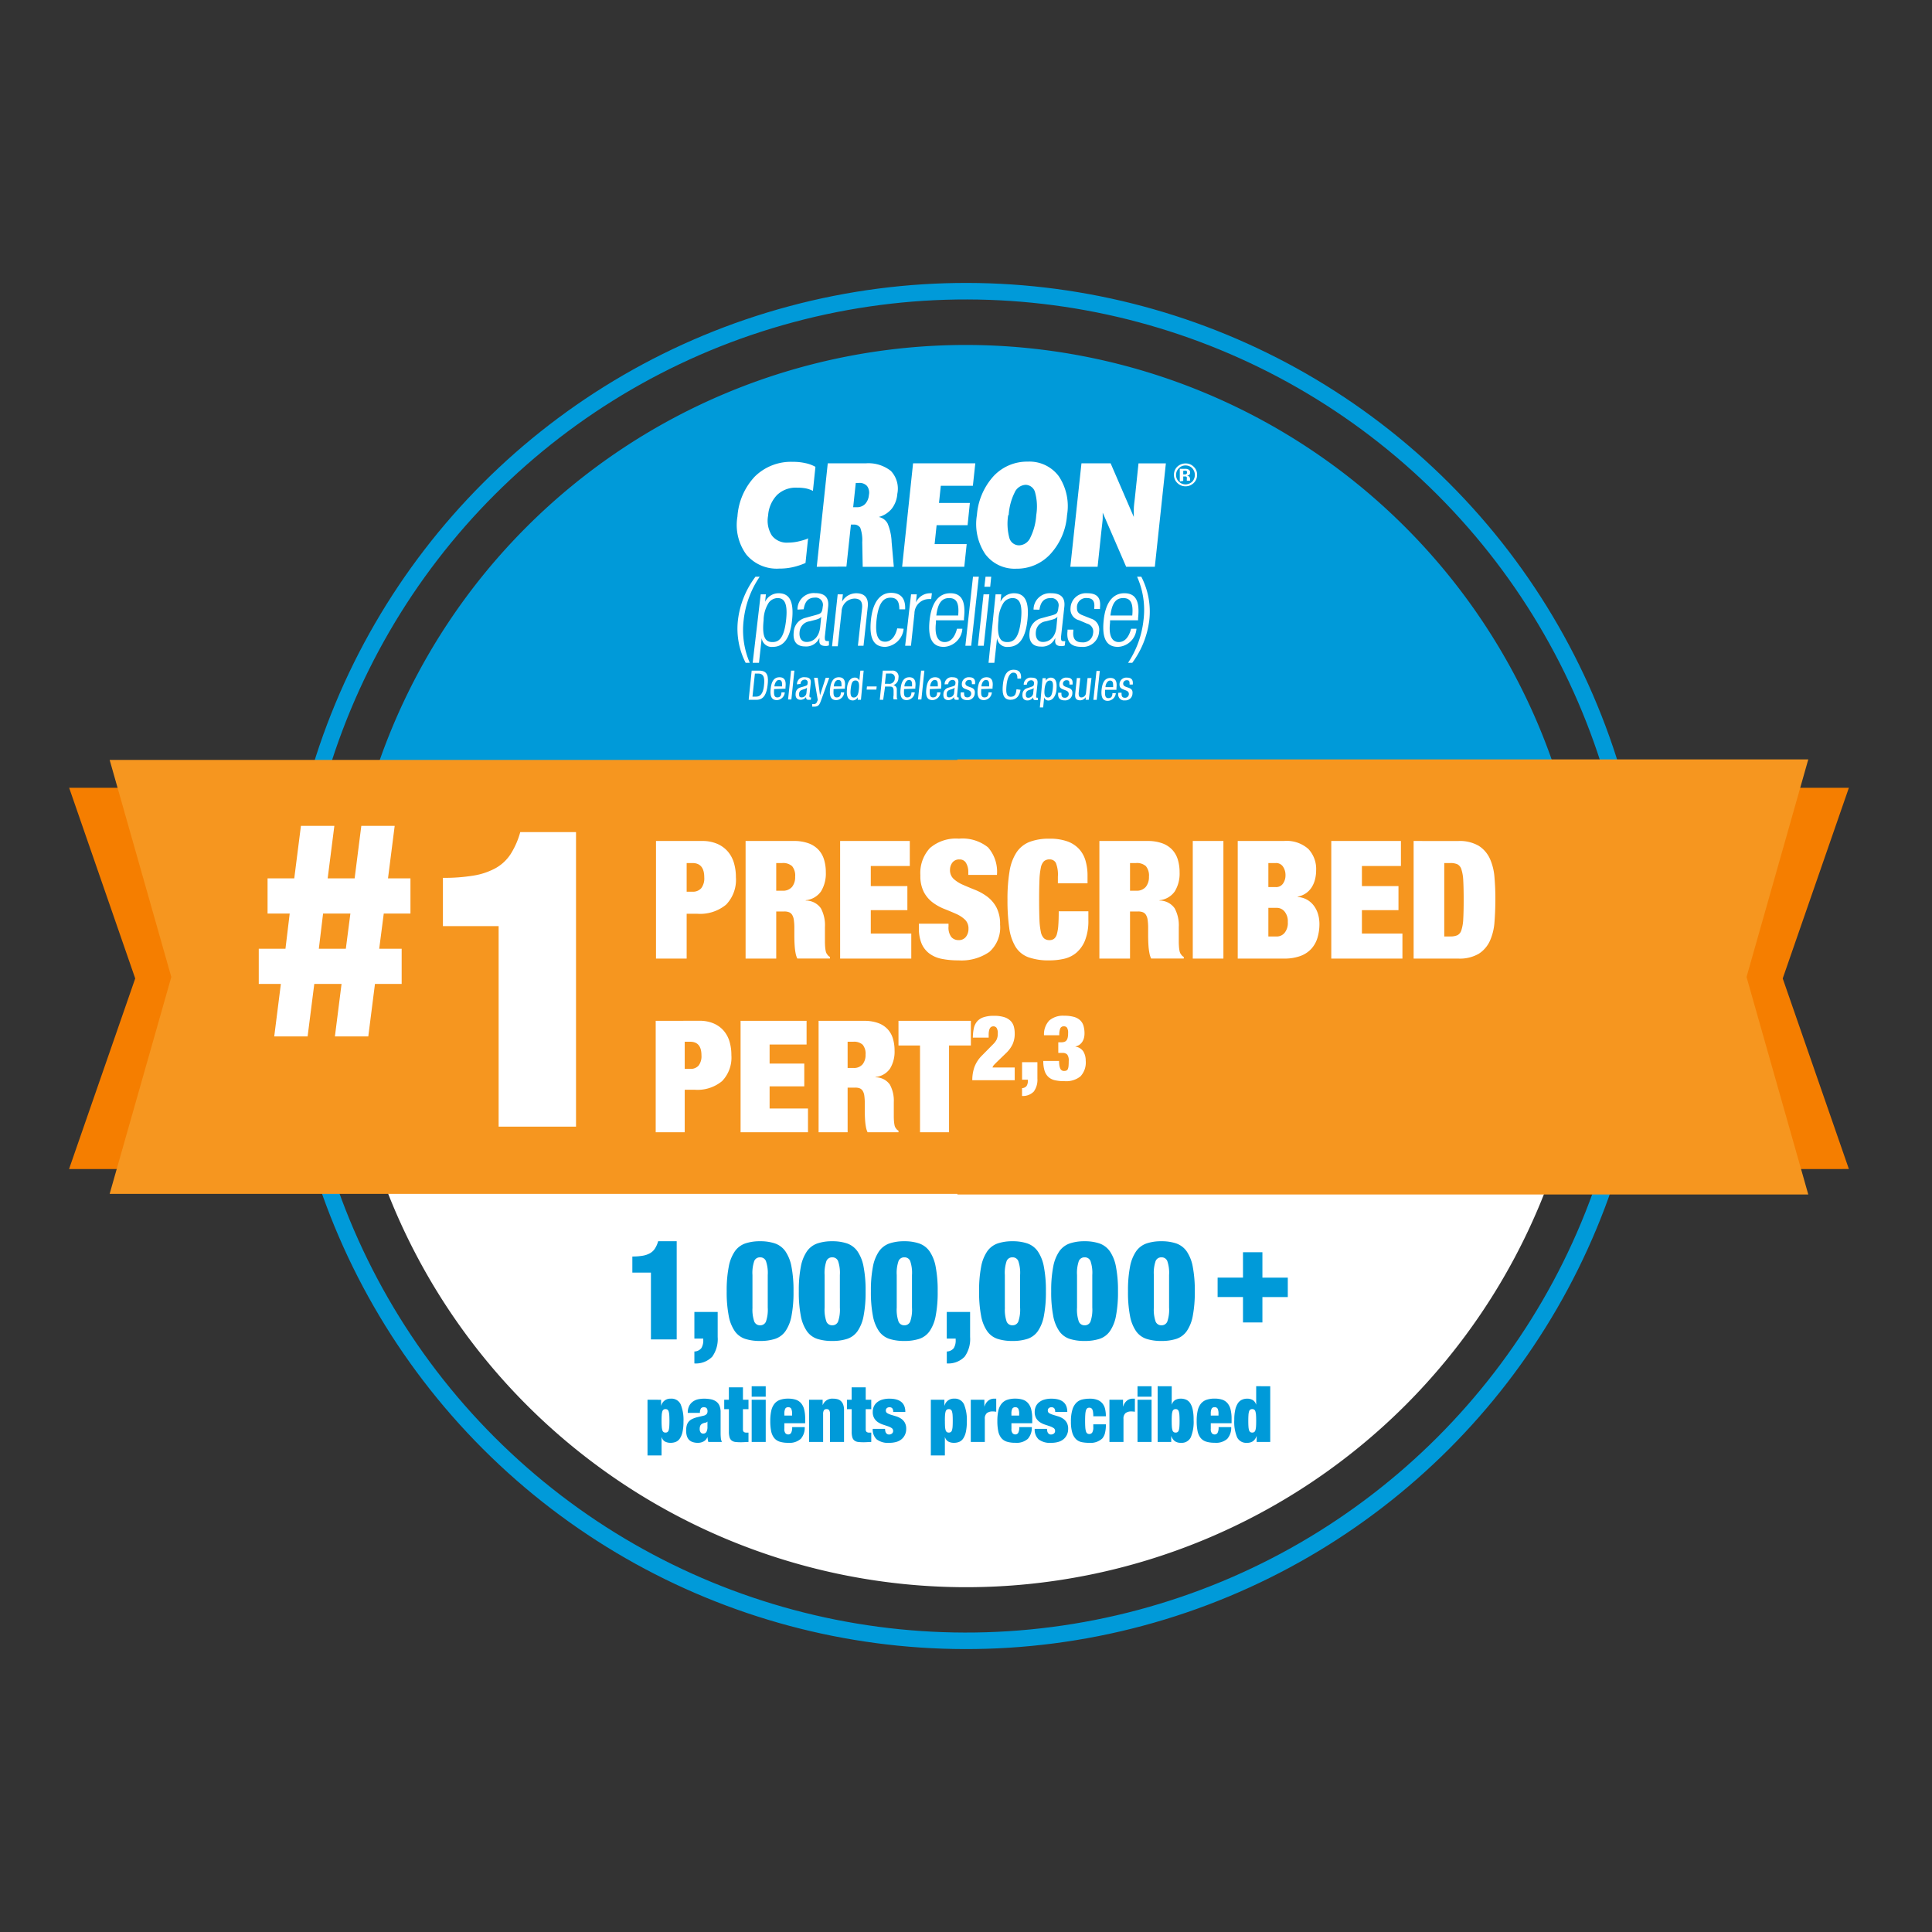 <svg xmlns="http://www.w3.org/2000/svg" width="222.882" height="222.882" viewBox="0 0 222.882 222.882">
  <rect x="0" y="0" width="222.882" height="222.882" fill="#333333" stroke="none"/>
  <g id="_2.1-A-Trusted-Leader" data-name="2.1-A-Trusted-Leader" transform="translate(-128.652 -551.651)">
    <g id="Asset-1" transform="translate(130 553)">
      <g id="Group" transform="translate(0 0)">
        <path id="Path" d="M103.432,31.779a71.7,71.7,0,0,0-71.7,71.7H175.093a71.7,71.7,0,0,0-71.7-71.7" transform="translate(6.658 6.668)" fill="#009ad9"/>
        <path id="Path-2" data-name="Path" d="M103.426,162.669a71.7,71.7,0,0,0,71.7-71.7H31.766a71.7,71.7,0,0,0,71.7,71.7" transform="translate(6.665 19.087)" fill="#fff"/>
        <path id="patients-prescribed" d="M1.971-2.439q0-.4.018-.652a1.854,1.854,0,0,1,.067-.414.408.408,0,0,1,.14-.221.383.383,0,0,1,.225-.063.4.4,0,0,1,.234.063.408.408,0,0,1,.139.221,1.854,1.854,0,0,1,.068.414q.018.256.018.652t-.018.657a1.87,1.87,0,0,1-.068.418.408.408,0,0,1-.139.22.4.4,0,0,1-.234.063A.383.383,0,0,1,2.2-1.143a.408.408,0,0,1-.14-.22,1.87,1.87,0,0,1-.067-.418Q1.971-2.043,1.971-2.439ZM.351-4.869V1.557h1.62V-.549h.018a.823.823,0,0,0,.4.513A1.378,1.378,0,0,0,3.006.1a1.612,1.612,0,0,0,.616-.112,1.049,1.049,0,0,0,.468-.4,2.217,2.217,0,0,0,.3-.751A5.317,5.317,0,0,0,4.5-2.331a4.743,4.743,0,0,0-.324-2.007,1.158,1.158,0,0,0-1.134-.657A1.082,1.082,0,0,0,1.935-4.2H1.917v-.666ZM6.768-.963a.342.342,0,0,1-.288-.144.63.63,0,0,1-.108-.387.9.9,0,0,1,.072-.391A.525.525,0,0,1,6.7-2.124a1.28,1.28,0,0,1,.328-.1.317.317,0,0,0,.22-.122h.018v.585a1.216,1.216,0,0,1-.117.6A.414.414,0,0,1,6.768-.963Zm.6.963H8.937a1.238,1.238,0,0,1-.126-.45,5.932,5.932,0,0,1-.027-.6V-3.429a1.864,1.864,0,0,0-.14-.778,1.148,1.148,0,0,0-.4-.477,1.6,1.6,0,0,0-.612-.243,4.181,4.181,0,0,0-.779-.067,3.407,3.407,0,0,0-.6.058,1.684,1.684,0,0,0-.6.234,1.431,1.431,0,0,0-.468.495,1.662,1.662,0,0,0-.189.851H6.4a.9.9,0,0,1,.117-.518.419.419,0,0,1,.342-.131q.414,0,.414.45a.5.5,0,0,1-.108.347.708.708,0,0,1-.369.184l-.639.153a2.96,2.96,0,0,0-.648.221,1.259,1.259,0,0,0-.414.315,1.133,1.133,0,0,0-.22.437,2.313,2.313,0,0,0-.068.594,2.163,2.163,0,0,0,.072.576,1.151,1.151,0,0,0,.234.45A.989.989,0,0,0,5.53,0,1.818,1.818,0,0,0,6.156.1a1.361,1.361,0,0,0,.67-.162.958.958,0,0,0,.427-.486h.018q.018.153.036.288A1.275,1.275,0,0,0,7.371,0ZM9.2-4.869V-3.78h.54v2.592a2.271,2.271,0,0,0,.077.652.716.716,0,0,0,.243.373A.867.867,0,0,0,10.485,0a5.365,5.365,0,0,0,.63.032q.207,0,.432-.014T12,0V-1.08h-.252a.426.426,0,0,1-.293-.086.38.38,0,0,1-.095-.292V-3.78H12V-4.869h-.639V-6.3H9.738v1.431Zm3.168-1.557V-5.22h1.62V-6.426Zm0,1.557V0h1.62V-4.869Zm4.662,1.611v.216h-.891v-.216a1.28,1.28,0,0,1,.095-.567.356.356,0,0,1,.346-.18.364.364,0,0,1,.356.18A1.28,1.28,0,0,1,17.028-3.258Zm-.891,1.1h2.4v-.5a4.3,4.3,0,0,0-.122-1.112,1.739,1.739,0,0,0-.369-.72,1.373,1.373,0,0,0-.612-.391,2.788,2.788,0,0,0-.851-.117,2.812,2.812,0,0,0-.941.139A1.443,1.443,0,0,0,15-4.41a1.942,1.942,0,0,0-.369.792,5.158,5.158,0,0,0-.117,1.188,5.754,5.754,0,0,0,.1,1.179,1.85,1.85,0,0,0,.347.787,1.336,1.336,0,0,0,.639.432,3.17,3.17,0,0,0,.981.13,1.955,1.955,0,0,0,1.449-.455,1.932,1.932,0,0,0,.459-1.355H17.037a1.279,1.279,0,0,1-.122.671.388.388,0,0,1-.338.175.429.429,0,0,1-.306-.13.746.746,0,0,1-.135-.527ZM18.99-4.869V0h1.62V-3.213a.821.821,0,0,1,.09-.441.34.34,0,0,1,.306-.135.34.34,0,0,1,.306.135.821.821,0,0,1,.09.441V0h1.62V-3.672a1.8,1.8,0,0,0-.1-.648,1.044,1.044,0,0,0-.27-.405.939.939,0,0,0-.4-.212,2.019,2.019,0,0,0-.5-.058,1.171,1.171,0,0,0-1.179.72h-.018v-.594Zm4.374,0V-3.78h.54v2.592a2.271,2.271,0,0,0,.076.652.716.716,0,0,0,.243.373A.867.867,0,0,0,24.651,0a5.365,5.365,0,0,0,.63.032q.207,0,.432-.014T26.163,0V-1.08h-.252a.426.426,0,0,1-.293-.086.38.38,0,0,1-.094-.292V-3.78h.639V-4.869h-.639V-6.3H23.9v1.431Zm4.392,3.357H26.334a1.549,1.549,0,0,0,.445,1.206A2.147,2.147,0,0,0,28.242.1a2.9,2.9,0,0,0,.823-.108,1.613,1.613,0,0,0,.612-.324,1.494,1.494,0,0,0,.382-.513,1.569,1.569,0,0,0,.135-.657,1.415,1.415,0,0,0-.175-.751,1.393,1.393,0,0,0-.437-.45,2.222,2.222,0,0,0-.562-.257q-.3-.09-.562-.171a2.074,2.074,0,0,1-.437-.184.338.338,0,0,1-.175-.31.345.345,0,0,1,.117-.279.444.444,0,0,1,.3-.1.432.432,0,0,1,.319.113.609.609,0,0,1,.112.428h1.4q0-1.53-1.827-1.53a2.822,2.822,0,0,0-.859.117,1.7,1.7,0,0,0-.6.324,1.316,1.316,0,0,0-.355.482,1.511,1.511,0,0,0-.117.6,1.4,1.4,0,0,0,.176.743,1.439,1.439,0,0,0,.436.454,2.372,2.372,0,0,0,.563.27q.3.1.563.189a1.911,1.911,0,0,1,.437.207.377.377,0,0,1,.175.333.364.364,0,0,1-.139.306.521.521,0,0,1-.328.108.388.388,0,0,1-.342-.171.5.5,0,0,1-.09-.207A1.287,1.287,0,0,1,27.756-1.512Zm6.9-.927q0-.4.018-.652a1.854,1.854,0,0,1,.068-.414.408.408,0,0,1,.139-.221.383.383,0,0,1,.225-.063.4.4,0,0,1,.234.063.408.408,0,0,1,.139.221,1.854,1.854,0,0,1,.068.414q.018.256.018.652t-.018.657a1.87,1.87,0,0,1-.068.418.408.408,0,0,1-.139.22.4.4,0,0,1-.234.063.383.383,0,0,1-.225-.063.408.408,0,0,1-.139-.22,1.87,1.87,0,0,1-.068-.418Q34.659-2.043,34.659-2.439Zm-1.62-2.43V1.557h1.62V-.549h.018a.823.823,0,0,0,.4.513A1.378,1.378,0,0,0,35.694.1a1.612,1.612,0,0,0,.617-.112,1.049,1.049,0,0,0,.468-.4,2.217,2.217,0,0,0,.3-.751,5.317,5.317,0,0,0,.108-1.17,4.743,4.743,0,0,0-.324-2.007,1.158,1.158,0,0,0-1.134-.657,1.082,1.082,0,0,0-1.107.792H34.6v-.666Zm4.608,0V0h1.62V-2.655a.818.818,0,0,1,.239-.675,1.055,1.055,0,0,1,.67-.189q.1,0,.2.009t.207.027V-4.995H40.32a1.049,1.049,0,0,0-.657.229,1.3,1.3,0,0,0-.432.67h-.018v-.774Zm5.58,1.611v.216h-.891v-.216a1.28,1.28,0,0,1,.095-.567.356.356,0,0,1,.347-.18.364.364,0,0,1,.355.18A1.28,1.28,0,0,1,43.227-3.258Zm-.891,1.1h2.4v-.5a4.3,4.3,0,0,0-.121-1.112,1.739,1.739,0,0,0-.369-.72,1.373,1.373,0,0,0-.612-.391,2.788,2.788,0,0,0-.85-.117,2.812,2.812,0,0,0-.94.139,1.443,1.443,0,0,0-.644.446,1.942,1.942,0,0,0-.369.792,5.158,5.158,0,0,0-.117,1.188,5.754,5.754,0,0,0,.1,1.179,1.85,1.85,0,0,0,.347.787,1.336,1.336,0,0,0,.639.432,3.17,3.17,0,0,0,.981.13,1.955,1.955,0,0,0,1.449-.455,1.932,1.932,0,0,0,.459-1.355H43.236a1.279,1.279,0,0,1-.122.671.388.388,0,0,1-.337.175.429.429,0,0,1-.306-.13.746.746,0,0,1-.135-.527Zm4.1.648H45.018a1.549,1.549,0,0,0,.445,1.206A2.147,2.147,0,0,0,46.926.1a2.9,2.9,0,0,0,.823-.108,1.613,1.613,0,0,0,.612-.324,1.494,1.494,0,0,0,.382-.513,1.569,1.569,0,0,0,.135-.657,1.414,1.414,0,0,0-.175-.751,1.393,1.393,0,0,0-.437-.45,2.222,2.222,0,0,0-.562-.257q-.3-.09-.562-.171a2.074,2.074,0,0,1-.437-.184.338.338,0,0,1-.175-.31.345.345,0,0,1,.117-.279.444.444,0,0,1,.3-.1.432.432,0,0,1,.319.113.609.609,0,0,1,.113.428h1.4q0-1.53-1.827-1.53a2.822,2.822,0,0,0-.86.117,1.7,1.7,0,0,0-.6.324,1.316,1.316,0,0,0-.355.482,1.511,1.511,0,0,0-.117.6,1.4,1.4,0,0,0,.175.743,1.439,1.439,0,0,0,.437.454,2.372,2.372,0,0,0,.563.27q.3.1.563.189a1.911,1.911,0,0,1,.437.207.377.377,0,0,1,.175.333.364.364,0,0,1-.139.306.521.521,0,0,1-.328.108.388.388,0,0,1-.342-.171.5.5,0,0,1-.09-.207A1.287,1.287,0,0,1,46.44-1.512Zm5.337-1.449h1.458a3.738,3.738,0,0,0-.085-.832,1.572,1.572,0,0,0-.3-.639,1.4,1.4,0,0,0-.567-.414,2.337,2.337,0,0,0-.9-.148,3.854,3.854,0,0,0-.855.09,1.443,1.443,0,0,0-.688.369,1.9,1.9,0,0,0-.463.8,4.576,4.576,0,0,0-.171,1.386,4.322,4.322,0,0,0,.153,1.273,1.758,1.758,0,0,0,.428.747,1.32,1.32,0,0,0,.661.347A4.181,4.181,0,0,0,51.309.1,1.979,1.979,0,0,0,52.8-.387a1.517,1.517,0,0,0,.333-.666,4.189,4.189,0,0,0,.1-.981H51.777v.315a1.159,1.159,0,0,1-.121.63.4.4,0,0,1-.347.171.384.384,0,0,1-.229-.067.448.448,0,0,1-.149-.239,2.144,2.144,0,0,1-.076-.463q-.022-.293-.022-.743t.022-.742a2.227,2.227,0,0,1,.076-.468.451.451,0,0,1,.149-.243.384.384,0,0,1,.229-.068.363.363,0,0,1,.36.207,1.114,1.114,0,0,1,.081.3A3.455,3.455,0,0,1,51.777-2.961ZM53.64-4.869V0h1.62V-2.655A.818.818,0,0,1,55.5-3.33a1.055,1.055,0,0,1,.67-.189q.1,0,.2.009t.207.027V-4.995h-.261a1.049,1.049,0,0,0-.657.229,1.3,1.3,0,0,0-.432.67h-.018v-.774Zm3.24-1.557V-5.22H58.5V-6.426Zm0,1.557V0H58.5V-4.869ZM60.822-2.43q0-.4.018-.657a1.87,1.87,0,0,1,.068-.418.408.408,0,0,1,.139-.221.383.383,0,0,1,.225-.063.4.4,0,0,1,.234.063.408.408,0,0,1,.139.221,1.87,1.87,0,0,1,.068.418q.018.261.018.657t-.018.648a1.87,1.87,0,0,1-.068.418.408.408,0,0,1-.139.22.4.4,0,0,1-.234.063.383.383,0,0,1-.225-.063.408.408,0,0,1-.139-.22,1.87,1.87,0,0,1-.068-.418Q60.822-2.043,60.822-2.43Zm-1.62-4V0h1.566V-.666h.018a1.2,1.2,0,0,0,.414.585,1.2,1.2,0,0,0,.693.18A1.163,1.163,0,0,0,63.027-.54a4.641,4.641,0,0,0,.324-2,5.607,5.607,0,0,0-.1-1.174,2.222,2.222,0,0,0-.292-.756,1.078,1.078,0,0,0-.468-.405,1.563,1.563,0,0,0-.63-.122,1.275,1.275,0,0,0-.617.148.879.879,0,0,0-.4.527h-.018V-6.426Zm7.02,3.168v.216h-.891v-.216a1.28,1.28,0,0,1,.094-.567.356.356,0,0,1,.346-.18.364.364,0,0,1,.355.18A1.28,1.28,0,0,1,66.222-3.258Zm-.891,1.1h2.4v-.5a4.3,4.3,0,0,0-.122-1.112,1.739,1.739,0,0,0-.369-.72,1.373,1.373,0,0,0-.612-.391,2.788,2.788,0,0,0-.851-.117,2.812,2.812,0,0,0-.94.139,1.443,1.443,0,0,0-.644.446,1.942,1.942,0,0,0-.369.792,5.158,5.158,0,0,0-.117,1.188,5.754,5.754,0,0,0,.1,1.179,1.85,1.85,0,0,0,.346.787,1.336,1.336,0,0,0,.639.432,3.17,3.17,0,0,0,.981.13A1.955,1.955,0,0,0,67.23-.356a1.932,1.932,0,0,0,.459-1.355H66.231a1.279,1.279,0,0,1-.121.671.388.388,0,0,1-.338.175.429.429,0,0,1-.306-.13.746.746,0,0,1-.135-.527Zm4.329-.27q0-.4.018-.657a1.87,1.87,0,0,1,.067-.418.407.407,0,0,1,.14-.221.4.4,0,0,1,.234-.063.383.383,0,0,1,.225.063.408.408,0,0,1,.139.221,1.87,1.87,0,0,1,.068.418q.018.261.018.657t-.018.648a1.87,1.87,0,0,1-.068.418.408.408,0,0,1-.139.22.383.383,0,0,1-.225.063.4.4,0,0,1-.234-.063.407.407,0,0,1-.14-.22,1.87,1.87,0,0,1-.067-.418Q69.66-2.043,69.66-2.43Zm.909-4V-4.32h-.018a.879.879,0,0,0-.4-.527,1.275,1.275,0,0,0-.616-.148,1.47,1.47,0,0,0-.612.126,1.128,1.128,0,0,0-.472.414,2.27,2.27,0,0,0-.3.756,5.267,5.267,0,0,0-.108,1.161,4.641,4.641,0,0,0,.324,2A1.163,1.163,0,0,0,69.5.1a1.2,1.2,0,0,0,.693-.18,1.2,1.2,0,0,0,.414-.585h.018V0h1.566V-6.426Z" transform="translate(73 165)" fill="#009ad9"/>
        <circle id="Oval" cx="77.847" cy="77.847" r="77.847" transform="translate(0 110.093) rotate(-45)" fill="none" stroke="#009ad9" stroke-width="1.906"/>
      </g>
      <path id="_1" data-name="1" d="M2.928,0H5.9V-11.328H3.76a3.138,3.138,0,0,1-.368.84,1.654,1.654,0,0,1-.576.544,2.643,2.643,0,0,1-.848.288,6.881,6.881,0,0,1-1.184.088v1.856H2.928Z" transform="translate(70.818 153.173)" fill="#009ad9"/>
      <path id="_000_00" data-name=",000,00" d="M.736-3.168V-.1H1.76V.048a1.679,1.679,0,0,1-.224.96,1.063,1.063,0,0,1-.8.384V2.768A2.621,2.621,0,0,0,2.8,1.984,3.5,3.5,0,0,0,3.424-.288v-2.88Zm6.7-.512V-7.424a4.212,4.212,0,0,1,.208-1.624.7.7,0,0,1,.672-.424.7.7,0,0,1,.672.424A4.212,4.212,0,0,1,9.2-7.424V-3.68a4.212,4.212,0,0,1-.208,1.624.7.7,0,0,1-.672.424.7.7,0,0,1-.672-.424A4.212,4.212,0,0,1,7.44-3.68ZM4.464-5.552A14.306,14.306,0,0,0,4.7-2.712a4.56,4.56,0,0,0,.7,1.76,2.38,2.38,0,0,0,1.2.888,5.511,5.511,0,0,0,1.72.24,5.511,5.511,0,0,0,1.72-.24,2.38,2.38,0,0,0,1.2-.888,4.56,4.56,0,0,0,.7-1.76,14.306,14.306,0,0,0,.232-2.84,14.33,14.33,0,0,0-.232-2.832,4.643,4.643,0,0,0-.7-1.776,2.458,2.458,0,0,0-1.2-.912,5.192,5.192,0,0,0-1.72-.256,5.192,5.192,0,0,0-1.72.256,2.458,2.458,0,0,0-1.2.912,4.643,4.643,0,0,0-.7,1.776A14.33,14.33,0,0,0,4.464-5.552ZM15.76-3.68V-7.424a4.212,4.212,0,0,1,.208-1.624.7.7,0,0,1,.672-.424.7.7,0,0,1,.672.424,4.212,4.212,0,0,1,.208,1.624V-3.68a4.212,4.212,0,0,1-.208,1.624.7.7,0,0,1-.672.424.7.7,0,0,1-.672-.424A4.212,4.212,0,0,1,15.76-3.68ZM12.784-5.552a14.306,14.306,0,0,0,.232,2.84,4.56,4.56,0,0,0,.7,1.76,2.38,2.38,0,0,0,1.2.888,5.511,5.511,0,0,0,1.72.24,5.511,5.511,0,0,0,1.72-.24,2.38,2.38,0,0,0,1.2-.888,4.56,4.56,0,0,0,.7-1.76,14.306,14.306,0,0,0,.232-2.84,14.331,14.331,0,0,0-.232-2.832,4.643,4.643,0,0,0-.7-1.776,2.458,2.458,0,0,0-1.2-.912,5.192,5.192,0,0,0-1.72-.256,5.192,5.192,0,0,0-1.72.256,2.458,2.458,0,0,0-1.2.912,4.643,4.643,0,0,0-.7,1.776A14.33,14.33,0,0,0,12.784-5.552ZM24.08-3.68V-7.424a4.212,4.212,0,0,1,.208-1.624.7.7,0,0,1,.672-.424.7.7,0,0,1,.672.424,4.212,4.212,0,0,1,.208,1.624V-3.68a4.212,4.212,0,0,1-.208,1.624.7.7,0,0,1-.672.424.7.7,0,0,1-.672-.424A4.212,4.212,0,0,1,24.08-3.68ZM21.1-5.552a14.306,14.306,0,0,0,.232,2.84,4.56,4.56,0,0,0,.7,1.76,2.38,2.38,0,0,0,1.2.888,5.511,5.511,0,0,0,1.72.24,5.511,5.511,0,0,0,1.72-.24,2.38,2.38,0,0,0,1.2-.888,4.56,4.56,0,0,0,.7-1.76,14.306,14.306,0,0,0,.232-2.84,14.331,14.331,0,0,0-.232-2.832,4.643,4.643,0,0,0-.7-1.776,2.458,2.458,0,0,0-1.2-.912,5.192,5.192,0,0,0-1.72-.256,5.192,5.192,0,0,0-1.72.256,2.458,2.458,0,0,0-1.2.912,4.643,4.643,0,0,0-.7,1.776A14.331,14.331,0,0,0,21.1-5.552Zm8.752,2.384V-.1H30.88V.048a1.679,1.679,0,0,1-.224.96,1.063,1.063,0,0,1-.8.384V2.768a2.621,2.621,0,0,0,2.064-.784,3.5,3.5,0,0,0,.624-2.272v-2.88Zm6.7-.512V-7.424a4.212,4.212,0,0,1,.208-1.624.7.7,0,0,1,.672-.424.7.7,0,0,1,.672.424,4.212,4.212,0,0,1,.208,1.624V-3.68a4.212,4.212,0,0,1-.208,1.624.7.7,0,0,1-.672.424.7.7,0,0,1-.672-.424A4.212,4.212,0,0,1,36.56-3.68ZM33.584-5.552a14.306,14.306,0,0,0,.232,2.84,4.56,4.56,0,0,0,.7,1.76,2.38,2.38,0,0,0,1.2.888,5.511,5.511,0,0,0,1.72.24,5.511,5.511,0,0,0,1.72-.24,2.38,2.38,0,0,0,1.2-.888,4.56,4.56,0,0,0,.7-1.76,14.306,14.306,0,0,0,.232-2.84,14.33,14.33,0,0,0-.232-2.832,4.643,4.643,0,0,0-.7-1.776,2.458,2.458,0,0,0-1.2-.912,5.192,5.192,0,0,0-1.72-.256,5.192,5.192,0,0,0-1.72.256,2.458,2.458,0,0,0-1.2.912,4.643,4.643,0,0,0-.7,1.776A14.33,14.33,0,0,0,33.584-5.552ZM44.88-3.68V-7.424a4.212,4.212,0,0,1,.208-1.624.7.7,0,0,1,.672-.424.7.7,0,0,1,.672.424,4.212,4.212,0,0,1,.208,1.624V-3.68a4.212,4.212,0,0,1-.208,1.624.7.7,0,0,1-.672.424.7.7,0,0,1-.672-.424A4.212,4.212,0,0,1,44.88-3.68ZM41.9-5.552a14.306,14.306,0,0,0,.232,2.84,4.56,4.56,0,0,0,.7,1.76,2.38,2.38,0,0,0,1.2.888,5.511,5.511,0,0,0,1.72.24,5.511,5.511,0,0,0,1.72-.24,2.38,2.38,0,0,0,1.2-.888,4.56,4.56,0,0,0,.7-1.76,14.306,14.306,0,0,0,.232-2.84,14.33,14.33,0,0,0-.232-2.832,4.643,4.643,0,0,0-.7-1.776,2.458,2.458,0,0,0-1.2-.912,5.192,5.192,0,0,0-1.72-.256,5.192,5.192,0,0,0-1.72.256,2.458,2.458,0,0,0-1.2.912,4.643,4.643,0,0,0-.7,1.776A14.33,14.33,0,0,0,41.9-5.552Z" transform="translate(78.022 153.173)" fill="#009ad9"/>
      <path id="_0" data-name="0" d="M3.28-3.68V-7.424a4.212,4.212,0,0,1,.208-1.624.7.7,0,0,1,.672-.424.7.7,0,0,1,.672.424A4.212,4.212,0,0,1,5.04-7.424V-3.68a4.212,4.212,0,0,1-.208,1.624.7.7,0,0,1-.672.424.7.7,0,0,1-.672-.424A4.212,4.212,0,0,1,3.28-3.68ZM.3-5.552a14.306,14.306,0,0,0,.232,2.84,4.56,4.56,0,0,0,.7,1.76,2.38,2.38,0,0,0,1.2.888,5.511,5.511,0,0,0,1.72.24,5.511,5.511,0,0,0,1.72-.24,2.38,2.38,0,0,0,1.2-.888,4.56,4.56,0,0,0,.7-1.76,14.306,14.306,0,0,0,.232-2.84,14.33,14.33,0,0,0-.232-2.832,4.643,4.643,0,0,0-.7-1.776,2.458,2.458,0,0,0-1.2-.912,5.192,5.192,0,0,0-1.72-.256,5.192,5.192,0,0,0-1.72.256,2.458,2.458,0,0,0-1.2.912,4.643,4.643,0,0,0-.7,1.776A14.33,14.33,0,0,0,.3-5.552Z" transform="translate(128.482 153.173)" fill="#009ad9"/>
      <path id="_" data-name="+" d="M3.68-8.1v2.928H.752v2.24H3.68V0H5.92V-2.928H8.848v-2.24H5.92V-8.1Z" transform="translate(138.368 151.213)" fill="#009ad9"/>
      <g id="Group-2" data-name="Group" transform="translate(6.619 51.902)">
        <path id="Shape" d="M106.7.408a1.052,1.052,0,0,1,.775.324,1.156,1.156,0,0,1,0,1.538,1.156,1.156,0,0,1-.775.324,1.076,1.076,0,0,1-.775-.324,1.029,1.029,0,0,1-.324-.775,1.041,1.041,0,0,1,.324-.763A1.029,1.029,0,0,1,106.7.408m1.33,1.087a1.237,1.237,0,0,0-.393-.937A1.272,1.272,0,0,0,106.7.176a1.376,1.376,0,0,0-.925.347,1.272,1.272,0,0,0-.416.971,1.237,1.237,0,0,0,.393.937,1.284,1.284,0,0,0,.948.382,1.307,1.307,0,0,0,.925-.37,1.249,1.249,0,0,0,.4-.948m-1.156-.278a.208.208,0,0,1-.069.173.416.416,0,0,1-.22.058h-.15V1.021h.092a.613.613,0,0,1,.231,0,.15.15,0,0,1,.116.162m-.439,1.006V1.68h.3a.208.208,0,0,1,.116.1,1.528,1.528,0,0,1,0,.185.832.832,0,0,0,0,.2h.37V2a.4.4,0,0,0-.127-.324.544.544,0,0,0-.22-.093.555.555,0,0,0,.254-.093.335.335,0,0,0,.1-.266.347.347,0,0,0-.2-.347A.659.659,0,0,0,106.749.8h-.717V2.258Z" transform="translate(22.106 0.037)" fill="#fff"/>
        <path id="Shape-2" data-name="Shape" d="M65.152,19.933h.879c1.018,0,1.064.752.96,1.665s-.382,1.7-1.272,1.7h-.914Zm.093,3h.416c.694,0,.856-.729.914-1.318s.1-1.341-.636-1.341h-.416Z" transform="translate(13.597 4.182)" fill="#fff"/>
        <path id="Shape-3" data-name="Shape" d="M67.3,21.929c0,.382-.093.96.37.96s.463-.393.486-.578h.382a.96.96,0,0,1-.914.89c-.6,0-.809-.428-.717-1.284.058-.624.254-1.353,1.018-1.353s.74.671.694,1.156v.162Zm.925-.312v-.127c0-.278,0-.613-.358-.613s-.5.509-.52.648v.093Z" transform="translate(14.032 4.315)" fill="#fff"/>
        <path id="Path-3" data-name="Path" d="M68.909,19.933h.382l-.347,3.33h-.382Z" transform="translate(14.385 4.182)" fill="#fff"/>
        <path id="Shape-4" data-name="Shape" d="M69.44,21.387a.8.8,0,0,1,.914-.821c.74,0,.694.463.671.717l-.15,1.4c0,.1,0,.208.1.208h.093l-.035.278h-.22c-.15,0-.335,0-.324-.324h0a.809.809,0,0,1-.613.324c-.451,0-.636-.278-.59-.729a.74.74,0,0,1,.543-.694l.532-.162c.289-.081.289-.162.312-.37a.313.313,0,0,0-.347-.37.474.474,0,0,0-.474.486h0Zm1.156.382c-.15.162-.5.2-.682.3a.463.463,0,0,0-.231.393c0,.254,0,.428.3.428a.567.567,0,0,0,.544-.474Z" transform="translate(14.536 4.313)" fill="#fff"/>
        <path id="Path-4" data-name="Path" d="M71.074,20.622H71.5l.266,2.012h0l.648-2.012h.416l-.971,2.671c-.127.347-.254.648-.717.648h-.278v-.3h.22a.335.335,0,0,0,.324-.243l.1-.22Z" transform="translate(14.868 4.327)" fill="#fff"/>
        <path id="Shape-5" data-name="Shape" d="M72.975,21.929c0,.382-.1.96.37.96s.451-.393.474-.578H74.2a.948.948,0,0,1-.914.89c-.6,0-.809-.428-.717-1.284.069-.624.266-1.353,1.018-1.353s.752.671.694,1.156v.162Zm.914-.312v-.127c0-.278,0-.613-.37-.613s-.5.509-.509.648v.093Z" transform="translate(15.221 4.315)" fill="#fff"/>
        <path id="Shape-6" data-name="Shape" d="M75.793,23.3h-.37V23h0a.624.624,0,0,1-.567.37c-.59,0-.752-.532-.671-1.318,0-.52.231-1.318.914-1.318a.532.532,0,0,1,.509.358h0l.116-1.156h.382Zm-.833-.266c.428,0,.543-.416.6-.983s0-.983-.393-.983-.486.382-.555.983,0,.983.347.983" transform="translate(15.561 4.182)" fill="#fff"/>
        <path id="Path-5" data-name="Path" d="M76.09,21.444h1.122l-.035.358H76.056Z" transform="translate(15.957 4.499)" fill="#fff"/>
        <path id="Shape-7" data-name="Shape" d="M77.655,19.934h1.052a.682.682,0,0,1,.752.833.867.867,0,0,1-.59.844h0a.486.486,0,0,1,.4.555v.567c0,.37,0,.463.116.52H78.9a1.157,1.157,0,0,1,0-.474v-.52c0-.463-.231-.486-.439-.486h-.543L77.7,23.3h-.393Zm.243,1.515h.393a.636.636,0,0,0,.752-.648.48.48,0,0,0-.543-.532h-.474Z" transform="translate(16.22 4.181)" fill="#fff"/>
        <path id="Shape-8" data-name="Shape" d="M79.693,21.929c0,.382-.1.96.37.96s.463-.393.486-.578h.382A.971.971,0,0,1,80,23.2c-.59,0-.8-.428-.705-1.284.058-.624.254-1.353,1.006-1.353s.752.671.694,1.156v.162Zm.925-.312v-.127c0-.278,0-.613-.358-.613s-.509.509-.52.648v.093Z" transform="translate(16.633 4.315)" fill="#fff"/>
        <path id="Path-6" data-name="Path" d="M81.308,19.933h.382l-.347,3.33H80.95Z" transform="translate(16.984 4.182)" fill="#fff"/>
        <path id="Shape-9" data-name="Shape" d="M82.151,21.929c0,.382-.1.96.37.96s.463-.393.474-.578h.393a.971.971,0,0,1-.925.89c-.6,0-.809-.428-.717-1.284.069-.624.266-1.353,1.018-1.353s.752.671.694,1.156v.162Zm.925-.312v-.127c0-.278,0-.613-.358-.613s-.509.509-.52.648v.093Z" transform="translate(17.147 4.315)" fill="#fff"/>
        <path id="Shape-10" data-name="Shape" d="M83.517,21.387a.8.8,0,0,1,.914-.821c.74,0,.694.463.659.717l-.139,1.4c0,.1,0,.208.092.208h.093v.278h-.231c-.139,0-.324,0-.312-.324h0a.775.775,0,0,1-.624.358c-.463,0-.636-.278-.59-.729a.752.752,0,0,1,.532-.694l.532-.162c.289-.081.3-.162.324-.37a.321.321,0,0,0-.358-.37.486.486,0,0,0-.474.486h0Zm1.156.382c-.162.162-.5.2-.682.3a.439.439,0,0,0-.231.393c0,.254,0,.428.3.428a.567.567,0,0,0,.544-.474Z" transform="translate(17.492 4.313)" fill="#fff"/>
        <path id="Path-7" data-name="Path" d="M86.317,21.363c0-.312,0-.486-.312-.486a.416.416,0,0,0-.439.382c0,.289.266.347.555.451s.578.208.532.705a.821.821,0,0,1-.879.786c-.833,0-.775-.624-.74-.89h.382c0,.312,0,.578.393.578a.428.428,0,0,0,.428-.416c0-.335-.254-.4-.543-.509s-.59-.185-.532-.705a.786.786,0,0,1,.856-.694c.717,0,.694.509.659.8Z" transform="translate(17.837 4.314)" fill="#fff"/>
        <path id="Shape-11" data-name="Shape" d="M87.055,21.929c0,.382-.1.96.37.96s.451-.393.474-.578h.382a.948.948,0,0,1-.914.89c-.6,0-.809-.428-.717-1.284.069-.624.266-1.353,1.018-1.353s.752.671.694,1.156v.162Zm.914-.312v-.127c0-.278,0-.613-.37-.613s-.5.509-.509.648v.093Z" transform="translate(18.175 4.315)" fill="#fff"/>
        <path id="Path-8" data-name="Path" d="M91.086,22.16c-.1.624-.4,1.156-1.156,1.156-.937,0-.96-.9-.879-1.735s.335-1.735,1.237-1.735c.671,0,.914.382.856,1.029h-.416c0-.37-.058-.694-.474-.694s-.694.624-.775,1.4-.081,1.388.486,1.388.6-.463.659-.867Z" transform="translate(18.677 4.164)" fill="#fff"/>
        <path id="Shape-12" data-name="Shape" d="M91.059,21.425a.8.8,0,0,1,.914-.821c.752,0,.694.451.671.717l-.15,1.4c0,.1,0,.2.1.2h.093v.278h-.22c-.15,0-.335,0-.324-.324h0a.775.775,0,0,1-.636.358c-.451,0-.636-.278-.59-.729a.717.717,0,0,1,.543-.682l.474-.162c.289-.093.289-.173.312-.382a.313.313,0,0,0-.347-.37.486.486,0,0,0-.474.5h0Zm1.156.382c-.15.15-.5.185-.682.289a.486.486,0,0,0-.231.4c0,.243,0,.428.3.428a.567.567,0,0,0,.544-.474Z" transform="translate(19.074 4.321)" fill="#fff"/>
        <path id="Shape-13" data-name="Shape" d="M92.885,20.66h.37v.312h0a.624.624,0,0,1,.567-.37c.578,0,.74.52.671,1.272,0,.567-.312,1.365-.948,1.365a.5.5,0,0,1-.474-.358h0l-.116,1.156h-.382Zm.624,2.232c.358,0,.486-.382.555-1.018s0-.937-.347-.937-.543.4-.6.983,0,.971.393.971" transform="translate(19.422 4.323)" fill="#fff"/>
        <path id="Path-9" data-name="Path" d="M95.619,21.4c0-.324,0-.5-.312-.5a.4.4,0,0,0-.439.382c0,.3.266.358.555.463s.578.208.532.705a.821.821,0,0,1-.879.775c-.833,0-.775-.624-.752-.879h.37c0,.3,0,.578.393.578a.428.428,0,0,0,.451-.416c0-.335-.254-.4-.543-.509s-.59-.2-.532-.717a.775.775,0,0,1,.856-.682c.717,0,.682.5.659.8Z" transform="translate(19.788 4.322)" fill="#fff"/>
        <path id="Path-10" data-name="Path" d="M97.51,23.15h-.358v-.3h0a.752.752,0,0,1-.636.358c-.648,0-.59-.5-.567-.786l.185-1.781h.393l-.185,1.735c0,.185,0,.5.312.5a.543.543,0,0,0,.532-.5l.185-1.735h.451Z" transform="translate(20.128 4.331)" fill="#fff"/>
        <path id="Path-11" data-name="Path" d="M98.035,19.962h.382L98.058,23.3h-.382Z" transform="translate(20.493 4.188)" fill="#fff"/>
        <path id="Shape-14" data-name="Shape" d="M98.868,22c0,.382-.1.96.37.96s.463-.393.474-.578h.393a.971.971,0,0,1-.925.89c-.6,0-.8-.428-.717-1.3.069-.624.266-1.341,1.018-1.341s.752.659.694,1.156V22Zm.925-.312v-.139c0-.278,0-.613-.358-.613s-.509.509-.52.659v.093Z" transform="translate(20.655 4.329)" fill="#fff"/>
        <path id="Path-12" data-name="Path" d="M101.355,21.4c0-.324,0-.5-.3-.5a.4.4,0,0,0-.439.382c0,.3.266.358.555.463s.578.208.52.705a.809.809,0,0,1-.867.775.682.682,0,0,1-.752-.879h.358c0,.3,0,.578.393.578a.428.428,0,0,0,.451-.416c0-.335-.254-.4-.543-.509s-.578-.2-.532-.717a.786.786,0,0,1,.856-.682c.717,0,.694.5.671.8Z" transform="translate(20.989 4.322)" fill="#fff"/>
        <path id="Path-13" data-name="Path" d="M71.9,8.836l-.3,2.856a7.921,7.921,0,0,1-1.48.486,7.042,7.042,0,0,1-1.573.162,4.556,4.556,0,0,1-3.781-1.63,5.782,5.782,0,0,1-1.018-4.371,7.459,7.459,0,0,1,2.012-4.625A5.932,5.932,0,0,1,70.121.024a6.372,6.372,0,0,1,1.469.15A4.024,4.024,0,0,1,72.746.6l-.289,2.775a3.469,3.469,0,0,0-.821-.289,5.331,5.331,0,0,0-.994-.081,3.111,3.111,0,0,0-2.313.833,3.758,3.758,0,0,0-1.041,2.382,3.18,3.18,0,0,0,.439,2.313,2.162,2.162,0,0,0,1.862.809,5.539,5.539,0,0,0,1.029-.1,8.187,8.187,0,0,0,1.156-.324" transform="translate(13.358 0.004)" fill="#fff"/>
        <path id="Shape-15" data-name="Shape" d="M71.3,12.1,72.568.169h4.36a4.175,4.175,0,0,1,2.926.879,2.983,2.983,0,0,1,.74,2.637,3.157,3.157,0,0,1-.648,1.723,2.9,2.9,0,0,1-1.492.948,1.492,1.492,0,0,1,1.018.752,6.082,6.082,0,0,1,.463,2.128l.254,2.868H76.6L76.546,9.27a4.2,4.2,0,0,0-.231-1.677.844.844,0,0,0-.775-.358h-.3l-.52,4.845Zm4.2-6.869h.393a1.318,1.318,0,0,0,.983-.37,1.723,1.723,0,0,0,.439-1.041,1.284,1.284,0,0,0-.22-1.041,1.156,1.156,0,0,0-.971-.347h-.324Z" transform="translate(14.958 0.033)" fill="#fff"/>
        <path id="Path-14" data-name="Path" d="M79.439,12.1,80.7.167h7.181L87.6,2.757H83.9l-.208,1.977h3.562L86.99,7.3H83.417l-.231,2.186h3.7L86.609,12.1Z" transform="translate(16.667 0.035)" fill="#fff"/>
        <path id="Shape-16" data-name="Shape" d="M86.585,6.18a7.54,7.54,0,0,1,1.908-4.487A5.273,5.273,0,0,1,92.448.005a4.209,4.209,0,0,1,3.585,1.688,6.221,6.221,0,0,1,.948,4.487,7.378,7.378,0,0,1-1.92,4.487,5.238,5.238,0,0,1-3.932,1.688,4.221,4.221,0,0,1-3.585-1.688,6.233,6.233,0,0,1-.96-4.487m3.608,0a6.325,6.325,0,0,0,.127,2.59,1.156,1.156,0,0,0,1.156.89,1.469,1.469,0,0,0,1.272-.89,6.765,6.765,0,0,0,.682-2.59,6.163,6.163,0,0,0-.127-2.6,1.156,1.156,0,0,0-1.087-.9,1.469,1.469,0,0,0-1.284.9,6.776,6.776,0,0,0-.682,2.6" transform="translate(18.148 0)" fill="#fff"/>
        <path id="Path-15" data-name="Path" d="M95.478,12.1,96.762.167h3.365L102.8,6.353V5.475c0-.382.069-.821.127-1.341l.416-3.966H106.5L105.226,12.1h-3.307L99.213,5.856v.636c0,.278-.081.8-.162,1.573L98.624,12.1Z" transform="translate(20.032 0.035)" fill="#fff"/>
        <path id="Shape-17" data-name="Shape" d="M66.113,12.682h.6l-.092.856h0a1.712,1.712,0,0,1,1.561-.983c1.318,0,1.769,1.052,1.55,3.1s-.937,3.088-2.243,3.088a1.156,1.156,0,0,1-1.26-1.018h0l-.312,2.856h-.729Zm1.931.428a1.318,1.318,0,0,0-.994.52,3.8,3.8,0,0,0-.6,2.024c-.231,2.186.335,2.532,1.018,2.532s1.33-.347,1.573-2.532-.347-2.544-.994-2.544" transform="translate(13.677 2.634)" fill="#fff"/>
        <path id="Shape-18" data-name="Shape" d="M69.538,14.443a1.873,1.873,0,0,1,2.035-1.9c1.237,0,1.607.636,1.5,1.573l-.382,3.469c0,.335,0,.486.289.486h.185v.5a.96.96,0,0,1-.324.069c-.52,0-.844-.127-.775-.74v-.2h0a1.654,1.654,0,0,1-1.642.994c-1.041,0-1.434-.648-1.318-1.665a1.769,1.769,0,0,1,1.376-1.642l1.3-.358c.486-.139.6-.243.671-.937a.836.836,0,0,0-.914-1.029c-.786,0-1.156.486-1.284,1.341Zm2.741.809h0c-.093.208-.486.324-.763.393l-.578.15a1.318,1.318,0,0,0-1.156,1.226c-.081.694.231,1.156.809,1.156.809,0,1.434-.613,1.561-1.677Z" transform="translate(14.496 2.631)" fill="#fff"/>
        <path id="Path-16" data-name="Path" d="M73.406,12.682h.6l-.093.833h0a1.885,1.885,0,0,1,1.619-.96c.914,0,1.469.463,1.341,1.584l-.486,4.475h-.648l.474-4.29c.093-.809-.208-1.156-.879-1.156a1.538,1.538,0,0,0-1.48,1.515l-.439,3.989h-.659Z" transform="translate(15.265 2.634)" fill="#fff"/>
        <path id="Path-17" data-name="Path" d="M80.245,16.656a2.313,2.313,0,0,1-2.116,2.093c-1.249,0-1.9-.833-1.654-3.145.22-2.047,1.075-3.088,2.313-3.088,1.156,0,1.688.682,1.63,1.9h-.671c0-.925-.3-1.341-1.018-1.341s-1.376.451-1.607,2.544.358,2.532.983,2.532,1.156-.5,1.4-1.538Z" transform="translate(16.035 2.626)" fill="#fff"/>
        <path id="Path-18" data-name="Path" d="M80.408,12.683h.659l-.093.937h0a1.781,1.781,0,0,1,1.607-1.064.8.8,0,0,1,.231,0l-.081.671a1.434,1.434,0,0,0-.312,0A1.677,1.677,0,0,0,80.8,14.9l-.4,3.712h-.671Z" transform="translate(16.727 2.633)" fill="#fff"/>
        <path id="Shape-19" data-name="Shape" d="M85.849,16.648a2.243,2.243,0,0,1-2.139,2.093c-1.249,0-1.885-.867-1.642-3.1.231-2.047,1.075-3.088,2.382-3.088s1.8.9,1.584,2.879v.243H82.8v.278c-.2,1.711.358,2.232,1.006,2.232s1.156-.5,1.422-1.538Zm-.486-1.526c.139-1.48-.22-2.012-1.041-2.012s-1.3.532-1.48,2.012Z" transform="translate(17.208 2.634)" fill="#fff"/>
        <path id="Path-19" data-name="Path" d="M86.349,10.977h.671l-.879,7.967h-.671Z" transform="translate(17.932 2.303)" fill="#fff"/>
        <path id="Shape-20" data-name="Shape" d="M87.313,13.013h.671l-.648,5.932h-.671Zm.231-2.035H88.2l-.116,1.156h-.671Z" transform="translate(18.183 2.303)" fill="#fff"/>
        <path id="Shape-21" data-name="Shape" d="M88.488,12.682h.659l-.093.856h0a1.712,1.712,0,0,1,1.561-.983c1.318,0,1.769,1.052,1.55,3.1s-.937,3.088-2.232,3.088a1.156,1.156,0,0,1-1.272-1.018h0l-.312,2.856h-.671Zm1.931.428a1.318,1.318,0,0,0-.994.52,3.8,3.8,0,0,0-.6,2.024c-.231,2.186.335,2.532,1.018,2.532s1.33-.347,1.573-2.532-.347-2.544-.994-2.544" transform="translate(18.396 2.634)" fill="#fff"/>
        <path id="Shape-22" data-name="Shape" d="M92.054,14.441a1.885,1.885,0,0,1,2.058-1.885c1.226,0,1.6.636,1.492,1.573L95.222,17.6c0,.335,0,.486.289.486h.2l-.058.5a.96.96,0,0,1-.324.069c-.52,0-.844-.127-.775-.74v-.2h0a1.642,1.642,0,0,1-1.642.994c-1.029,0-1.434-.648-1.318-1.665a1.792,1.792,0,0,1,1.365-1.607l1.3-.358c.486-.139.6-.243.671-.937a.836.836,0,0,0-.914-1.029c-.786,0-1.156.486-1.284,1.341Zm2.752.809h0c-.093.208-.486.324-.763.393l-.567.15a1.318,1.318,0,0,0-1.156,1.226c-.069.694.231,1.156.809,1.156.821,0,1.445-.613,1.561-1.677Z" transform="translate(19.213 2.633)" fill="#fff"/>
        <path id="Path-20" data-name="Path" d="M96.544,15.667a1.3,1.3,0,0,1-.983-1.4,1.781,1.781,0,0,1,1.954-1.711c1.156,0,1.561.567,1.445,1.654v.162H98.3V14.21c.081-.775-.231-1.1-.844-1.1A1.052,1.052,0,0,0,96.3,14.117c0,.416,0,.74.694.994l.925.37a1.33,1.33,0,0,1,.937,1.5,1.862,1.862,0,0,1-2.035,1.758c-1.156,0-1.758-.5-1.607-1.839v-.15h.671v.15c-.1.879.231,1.318.994,1.318a1.156,1.156,0,0,0,1.284-1.052.937.937,0,0,0-.682-1.1Z" transform="translate(19.972 2.633)" fill="#fff"/>
        <path id="Shape-23" data-name="Shape" d="M102.451,16.648a2.243,2.243,0,0,1-2.139,2.093c-1.249,0-1.885-.867-1.642-3.1.22-2.047,1.075-3.088,2.382-3.088s1.8.9,1.584,2.879v.243H99.4v.278c-.2,1.711.358,2.232,1.006,2.232s1.156-.5,1.422-1.538Zm-.486-1.526c.139-1.48-.22-2.012-1.041-2.012s-1.3.532-1.48,2.012Z" transform="translate(20.691 2.634)" fill="#fff"/>
        <path id="Path-21" data-name="Path" d="M65.157,20.911a9.563,9.563,0,0,1-.705-4.926,11.055,11.055,0,0,1,1.85-5.007h-.486a10.3,10.3,0,0,0-2.024,5.007,8.65,8.65,0,0,0,.89,4.926Z" transform="translate(13.372 2.303)" fill="#fff"/>
        <path id="Path-22" data-name="Path" d="M103.435,15.984a8.765,8.765,0,0,0-.925-5.007h-.486a9.39,9.39,0,0,1,.74,5.007,11.1,11.1,0,0,1-1.781,4.926h.486a10.407,10.407,0,0,0,1.966-4.926" transform="translate(21.187 2.303)" fill="#fff"/>
        <path id="Path-23" data-name="Path" d="M15.877,53.1H31.742V31.107H.012L7.632,53.1h0L0,75.084l21.162.012L31.754,53.113Z" transform="translate(0 6.527)" fill="#f57e00"/>
        <path id="Path-24" data-name="Path" d="M159.348,53.1H143.482V31.107h31.742L167.593,53.1h0l7.632,21.983-21.162.012L143.471,53.113Z" transform="translate(30.101 6.527)" fill="#f57e00"/>
        <path id="Path-25" data-name="Path" d="M199.83,28.4H101.666v.058H3.871L10.983,53.5,3.871,78.519h97.795v.069H199.83L192.707,53.5Z" transform="translate(0.812 5.959)" fill="#f6961f"/>
      </g>
      <path id="PRESCRIBED" d="M4.237-7.714V-11.02H4.9q1.368,0,1.368,1.653a1.865,1.865,0,0,1-.352,1.254,1.283,1.283,0,0,1-1.017.4ZM.7-13.566V0H4.237V-5.168H5.472A4.694,4.694,0,0,0,8.788-6.222a4.123,4.123,0,0,0,1.13-3.163,5.73,5.73,0,0,0-.228-1.653,3.552,3.552,0,0,0-.712-1.321,3.372,3.372,0,0,0-1.226-.884A4.349,4.349,0,0,0,6-13.566Zm13.87,5.738V-11.02h.684a1.553,1.553,0,0,1,1.149.361,1.712,1.712,0,0,1,.351,1.216A1.8,1.8,0,0,1,16.4-8.274a1.356,1.356,0,0,1-1.121.446Zm-3.534-5.738V0h3.534V-5.434H15.5a1.494,1.494,0,0,1,.542.085.757.757,0,0,1,.361.3,1.507,1.507,0,0,1,.2.6,6.578,6.578,0,0,1,.057.95v.912q0,.209.01.542t.038.693a7.043,7.043,0,0,0,.095.722,2.353,2.353,0,0,0,.2.627h3.762V-.19a.751.751,0,0,1-.247-.2q-.076-.1-.152-.219a1.244,1.244,0,0,1-.1-.323,4.458,4.458,0,0,1-.057-.465q-.019-.257-.019-.541v-1.71A4.119,4.119,0,0,0,19.722-5.8a2.117,2.117,0,0,0-1.748-.893v-.038a2.442,2.442,0,0,0,1.767-1.026,3.945,3.945,0,0,0,.551-2.2,5.005,5.005,0,0,0-.2-1.444,2.9,2.9,0,0,0-.646-1.149,2.943,2.943,0,0,0-1.159-.751,4.93,4.93,0,0,0-1.719-.266Zm10.906,0V0h8.208V-2.888H25.479v-2.7H29.7V-8.36H25.479v-2.318h4.5v-2.888ZM36.727-9.652h3.306A4.255,4.255,0,0,0,39-12.834a4.717,4.717,0,0,0-3.354-1A4.6,4.6,0,0,0,32.3-12.749,4.229,4.229,0,0,0,31.2-9.6a4,4,0,0,0,.408,1.938,3.652,3.652,0,0,0,1.026,1.2,5.877,5.877,0,0,0,1.34.741q.722.285,1.34.561a3.589,3.589,0,0,1,1.026.665,1.388,1.388,0,0,1,.409,1.054,1.474,1.474,0,0,1-.294.931,1.006,1.006,0,0,1-.846.38,1.083,1.083,0,0,1-.836-.352A1.811,1.811,0,0,1,34.447-3.7v-.323h-3.42v.475a4.612,4.612,0,0,0,.3,1.786A2.828,2.828,0,0,0,32.215-.6a3.494,3.494,0,0,0,1.425.627,9.394,9.394,0,0,0,1.947.18A5.646,5.646,0,0,0,39.159-.77a3.771,3.771,0,0,0,1.235-3.145,4.11,4.11,0,0,0-.427-2,3.817,3.817,0,0,0-1.074-1.244,6.194,6.194,0,0,0-1.387-.769q-.741-.295-1.387-.58a3.941,3.941,0,0,1-1.074-.675,1.356,1.356,0,0,1-.427-1.054,1.384,1.384,0,0,1,.266-.826.959.959,0,0,1,.836-.371.819.819,0,0,1,.76.427,2.038,2.038,0,0,1,.247,1.036Zm10.336.209v.76h3.42v-.855a6.154,6.154,0,0,0-.238-1.777,3.372,3.372,0,0,0-.76-1.349,3.413,3.413,0,0,0-1.359-.865,5.978,5.978,0,0,0-2.033-.3,6.244,6.244,0,0,0-2.3.37,3.222,3.222,0,0,0-1.5,1.207,5.568,5.568,0,0,0-.807,2.185,19.331,19.331,0,0,0-.237,3.287,22.419,22.419,0,0,0,.2,3.24,5.648,5.648,0,0,0,.731,2.185A2.935,2.935,0,0,0,43.662-.152a6.936,6.936,0,0,0,2.432.361,7.6,7.6,0,0,0,1.662-.18,3.349,3.349,0,0,0,1.435-.7A3.65,3.65,0,0,0,50.2-2.109a6.132,6.132,0,0,0,.38-2.337V-5.453h-3.42q0,.969-.048,1.605a4.944,4.944,0,0,1-.161,1.016,1.039,1.039,0,0,1-.323.542.845.845,0,0,1-.532.161.929.929,0,0,1-.637-.209,1.4,1.4,0,0,1-.361-.741,8.132,8.132,0,0,1-.161-1.434q-.038-.9-.038-2.271t.038-2.271a8.132,8.132,0,0,1,.161-1.434,1.4,1.4,0,0,1,.361-.741.929.929,0,0,1,.637-.209.781.781,0,0,1,.741.418A3.688,3.688,0,0,1,47.063-9.443Zm8.322,1.615V-11.02h.684a1.553,1.553,0,0,1,1.149.361,1.712,1.712,0,0,1,.352,1.216,1.8,1.8,0,0,1-.361,1.168,1.356,1.356,0,0,1-1.121.446Zm-3.534-5.738V0h3.534V-5.434h.931a1.494,1.494,0,0,1,.542.085.757.757,0,0,1,.361.3,1.507,1.507,0,0,1,.2.6,6.578,6.578,0,0,1,.057.95v.912q0,.209.01.542t.038.693a7.043,7.043,0,0,0,.1.722,2.353,2.353,0,0,0,.2.627h3.762V-.19a.751.751,0,0,1-.247-.2q-.076-.1-.152-.219a1.244,1.244,0,0,1-.1-.323,4.457,4.457,0,0,1-.057-.465q-.019-.257-.019-.541v-1.71A4.119,4.119,0,0,0,60.534-5.8a2.117,2.117,0,0,0-1.748-.893v-.038a2.442,2.442,0,0,0,1.767-1.026,3.945,3.945,0,0,0,.551-2.2,5.005,5.005,0,0,0-.2-1.444,2.9,2.9,0,0,0-.646-1.149A2.943,2.943,0,0,0,59.1-13.3a4.93,4.93,0,0,0-1.719-.266Zm10.773,0V0h3.534V-13.566Zm8.721,11.02V-5.852h.988a1.153,1.153,0,0,1,.874.418,1.749,1.749,0,0,1,.38,1.216,1.8,1.8,0,0,1-.38,1.263,1.163,1.163,0,0,1-.874.408Zm0-5.7V-11.02H72.2a.947.947,0,0,1,.836.418,1.711,1.711,0,0,1,.285.988,1.635,1.635,0,0,1-.285.959.954.954,0,0,1-.836.409Zm-3.534-5.32V0H73.15a5.332,5.332,0,0,0,1.881-.294,3.207,3.207,0,0,0,1.264-.827,3.3,3.3,0,0,0,.713-1.273,5.469,5.469,0,0,0,.228-1.615,3.991,3.991,0,0,0-.143-1.055,3.091,3.091,0,0,0-.447-.96,2.611,2.611,0,0,0-.779-.732,2.545,2.545,0,0,0-1.14-.352v-.038a2.483,2.483,0,0,0,.969-.4,2.44,2.44,0,0,0,.656-.693,3.083,3.083,0,0,0,.38-.912,4.331,4.331,0,0,0,.124-1.035,3.365,3.365,0,0,0-.9-2.46,3.772,3.772,0,0,0-2.8-.922Zm10.792,0V0h8.208V-2.888H82.137v-2.7h4.218V-8.36H82.137v-2.318h4.5v-2.888Zm9.5,0V0h5.13a4.346,4.346,0,0,0,2.394-.561,3.479,3.479,0,0,0,1.283-1.5,6.4,6.4,0,0,0,.522-2.166q.095-1.225.1-2.556t-.1-2.556A6.4,6.4,0,0,0,96.91-11.5a3.479,3.479,0,0,0-1.283-1.5,4.346,4.346,0,0,0-2.394-.561Zm3.534,11.02V-11.02h.7a1.95,1.95,0,0,1,.817.142.971.971,0,0,1,.465.6,4.875,4.875,0,0,1,.209,1.292q.048.836.048,2.2t-.048,2.2a4.875,4.875,0,0,1-.209,1.292.971.971,0,0,1-.465.6,1.95,1.95,0,0,1-.817.142Z" transform="translate(73.63 109.235)" fill="#fff"/>
      <path id="PERT" d="M4.014-7.308V-10.44h.63q1.3,0,1.3,1.566a1.767,1.767,0,0,1-.333,1.188,1.215,1.215,0,0,1-.963.378ZM.666-12.852V0H4.014V-4.9h1.17a4.447,4.447,0,0,0,3.141-1,3.906,3.906,0,0,0,1.071-3,5.429,5.429,0,0,0-.216-1.566,3.365,3.365,0,0,0-.675-1.251,3.194,3.194,0,0,0-1.161-.837,4.12,4.12,0,0,0-1.656-.306Zm9.792,0V0h7.776V-2.736H13.806V-5.292h4V-7.92h-4v-2.2h4.266v-2.736ZM22.806-7.416V-10.44h.648a1.472,1.472,0,0,1,1.089.342,1.622,1.622,0,0,1,.333,1.152,1.706,1.706,0,0,1-.342,1.107,1.285,1.285,0,0,1-1.062.423Zm-3.348-5.436V0h3.348V-5.148h.882a1.416,1.416,0,0,1,.513.081.717.717,0,0,1,.342.288,1.428,1.428,0,0,1,.189.567,6.232,6.232,0,0,1,.054.9v.864q0,.2.009.513t.036.657a6.672,6.672,0,0,0,.09.684A2.229,2.229,0,0,0,25.11,0h3.564V-.18a.712.712,0,0,1-.234-.189q-.072-.1-.144-.207a1.178,1.178,0,0,1-.09-.306,4.222,4.222,0,0,1-.054-.441q-.018-.243-.018-.513v-1.62a3.9,3.9,0,0,0-.45-2.034,2.005,2.005,0,0,0-1.656-.846v-.036A2.314,2.314,0,0,0,27.7-7.344a3.738,3.738,0,0,0,.522-2.088,4.742,4.742,0,0,0-.189-1.368,2.747,2.747,0,0,0-.612-1.089,2.788,2.788,0,0,0-1.1-.711,4.67,4.67,0,0,0-1.629-.252Zm11.7,2.844V0h3.348V-10.008h2.52v-2.844H28.674v2.844Zm6.094-.906h1.827v-.315a2.226,2.226,0,0,1,.047-.509.826.826,0,0,1,.126-.3.4.4,0,0,1,.173-.142.546.546,0,0,1,.2-.037.439.439,0,0,1,.367.178,1.123,1.123,0,0,1,.136.651,1.607,1.607,0,0,1-.121.677,1.987,1.987,0,0,1-.4.541L38.3-8.845a3.672,3.672,0,0,0-.877,1.36A4.6,4.6,0,0,0,37.189-6h4.893V-7.47H39.52a.83.83,0,0,1,.2-.325q.152-.157.278-.283L41.158-9.2a3.481,3.481,0,0,0,.672-.934,2.874,2.874,0,0,0,.252-1.27,3,3,0,0,0-.1-.787,1.475,1.475,0,0,0-.367-.646,1.8,1.8,0,0,0-.73-.436,3.784,3.784,0,0,0-1.2-.157,3.572,3.572,0,0,0-1.239.178,1.66,1.66,0,0,0-.735.509,1.852,1.852,0,0,0-.357.8A5.771,5.771,0,0,0,37.252-10.914Zm5.68,2.835v2.016H43.6v.094a1.1,1.1,0,0,1-.147.63.7.7,0,0,1-.525.252v.9A1.72,1.72,0,0,0,44.287-4.7,2.3,2.3,0,0,0,44.7-6.189v-1.89Zm2.53-3.108h1.764A1.861,1.861,0,0,1,47.348-12a.424.424,0,0,1,.4-.22.434.434,0,0,1,.373.163,1.153,1.153,0,0,1,.121.635,2.2,2.2,0,0,1-.052.53.742.742,0,0,1-.157.32.532.532,0,0,1-.262.157,1.483,1.483,0,0,1-.378.042h-.283V-9.15H47.6a.7.7,0,0,1,.541.189,1.125,1.125,0,0,1,.173.735q0,.346-.021.572a1.179,1.179,0,0,1-.079.357.329.329,0,0,1-.163.178.671.671,0,0,1-.273.047.447.447,0,0,1-.441-.273,1.623,1.623,0,0,1-.1-.357,3.124,3.124,0,0,1-.037-.525H45.379A3.727,3.727,0,0,0,45.526-7.1a1.622,1.622,0,0,0,.451.73,1.685,1.685,0,0,0,.772.378,5.052,5.052,0,0,0,1.1.1,2.628,2.628,0,0,0,1.816-.551,2.341,2.341,0,0,0,.609-1.811A2.044,2.044,0,0,0,50.009-9.3a1.27,1.27,0,0,0-.913-.572V-9.9a1.184,1.184,0,0,0,.493-.22,1.305,1.305,0,0,0,.32-.362,1.505,1.505,0,0,0,.173-.441,2.1,2.1,0,0,0,.052-.457,3.177,3.177,0,0,0-.11-.877,1.446,1.446,0,0,0-.378-.646,1.716,1.716,0,0,0-.719-.4,3.984,3.984,0,0,0-1.134-.136,2.421,2.421,0,0,0-1.722.546A2.311,2.311,0,0,0,45.463-11.187Z" transform="translate(73.63 129.27)" fill="#fff"/>
      <path id="_2" data-name="#" d="M9.9-6.055,9.135,0h3.85l.77-6.055h3.08v-4.06h-2.59l.525-4.06h3.08v-4.06H15.26l.77-6.055H12.18l-.77,6.055H8.3l.77-6.055H5.215l-.77,6.055H1.365v4.06H3.92l-.49,4.06H.35v4.06H2.9L2.135,0h3.85l.77-6.055ZM7.28-10.115l.49-4.06h3.15l-.525,4.06Z" transform="translate(28.154 118.216)" fill="#fff"/>
      <path id="_1-2" data-name="1" d="M8.784,0h8.928V-33.984H11.28a9.414,9.414,0,0,1-1.1,2.52,4.961,4.961,0,0,1-1.728,1.632,7.929,7.929,0,0,1-2.544.864,20.645,20.645,0,0,1-3.552.264v5.568H8.784Z" transform="translate(47.392 128.626)" fill="#fff"/>
    </g>
  </g>
</svg>
